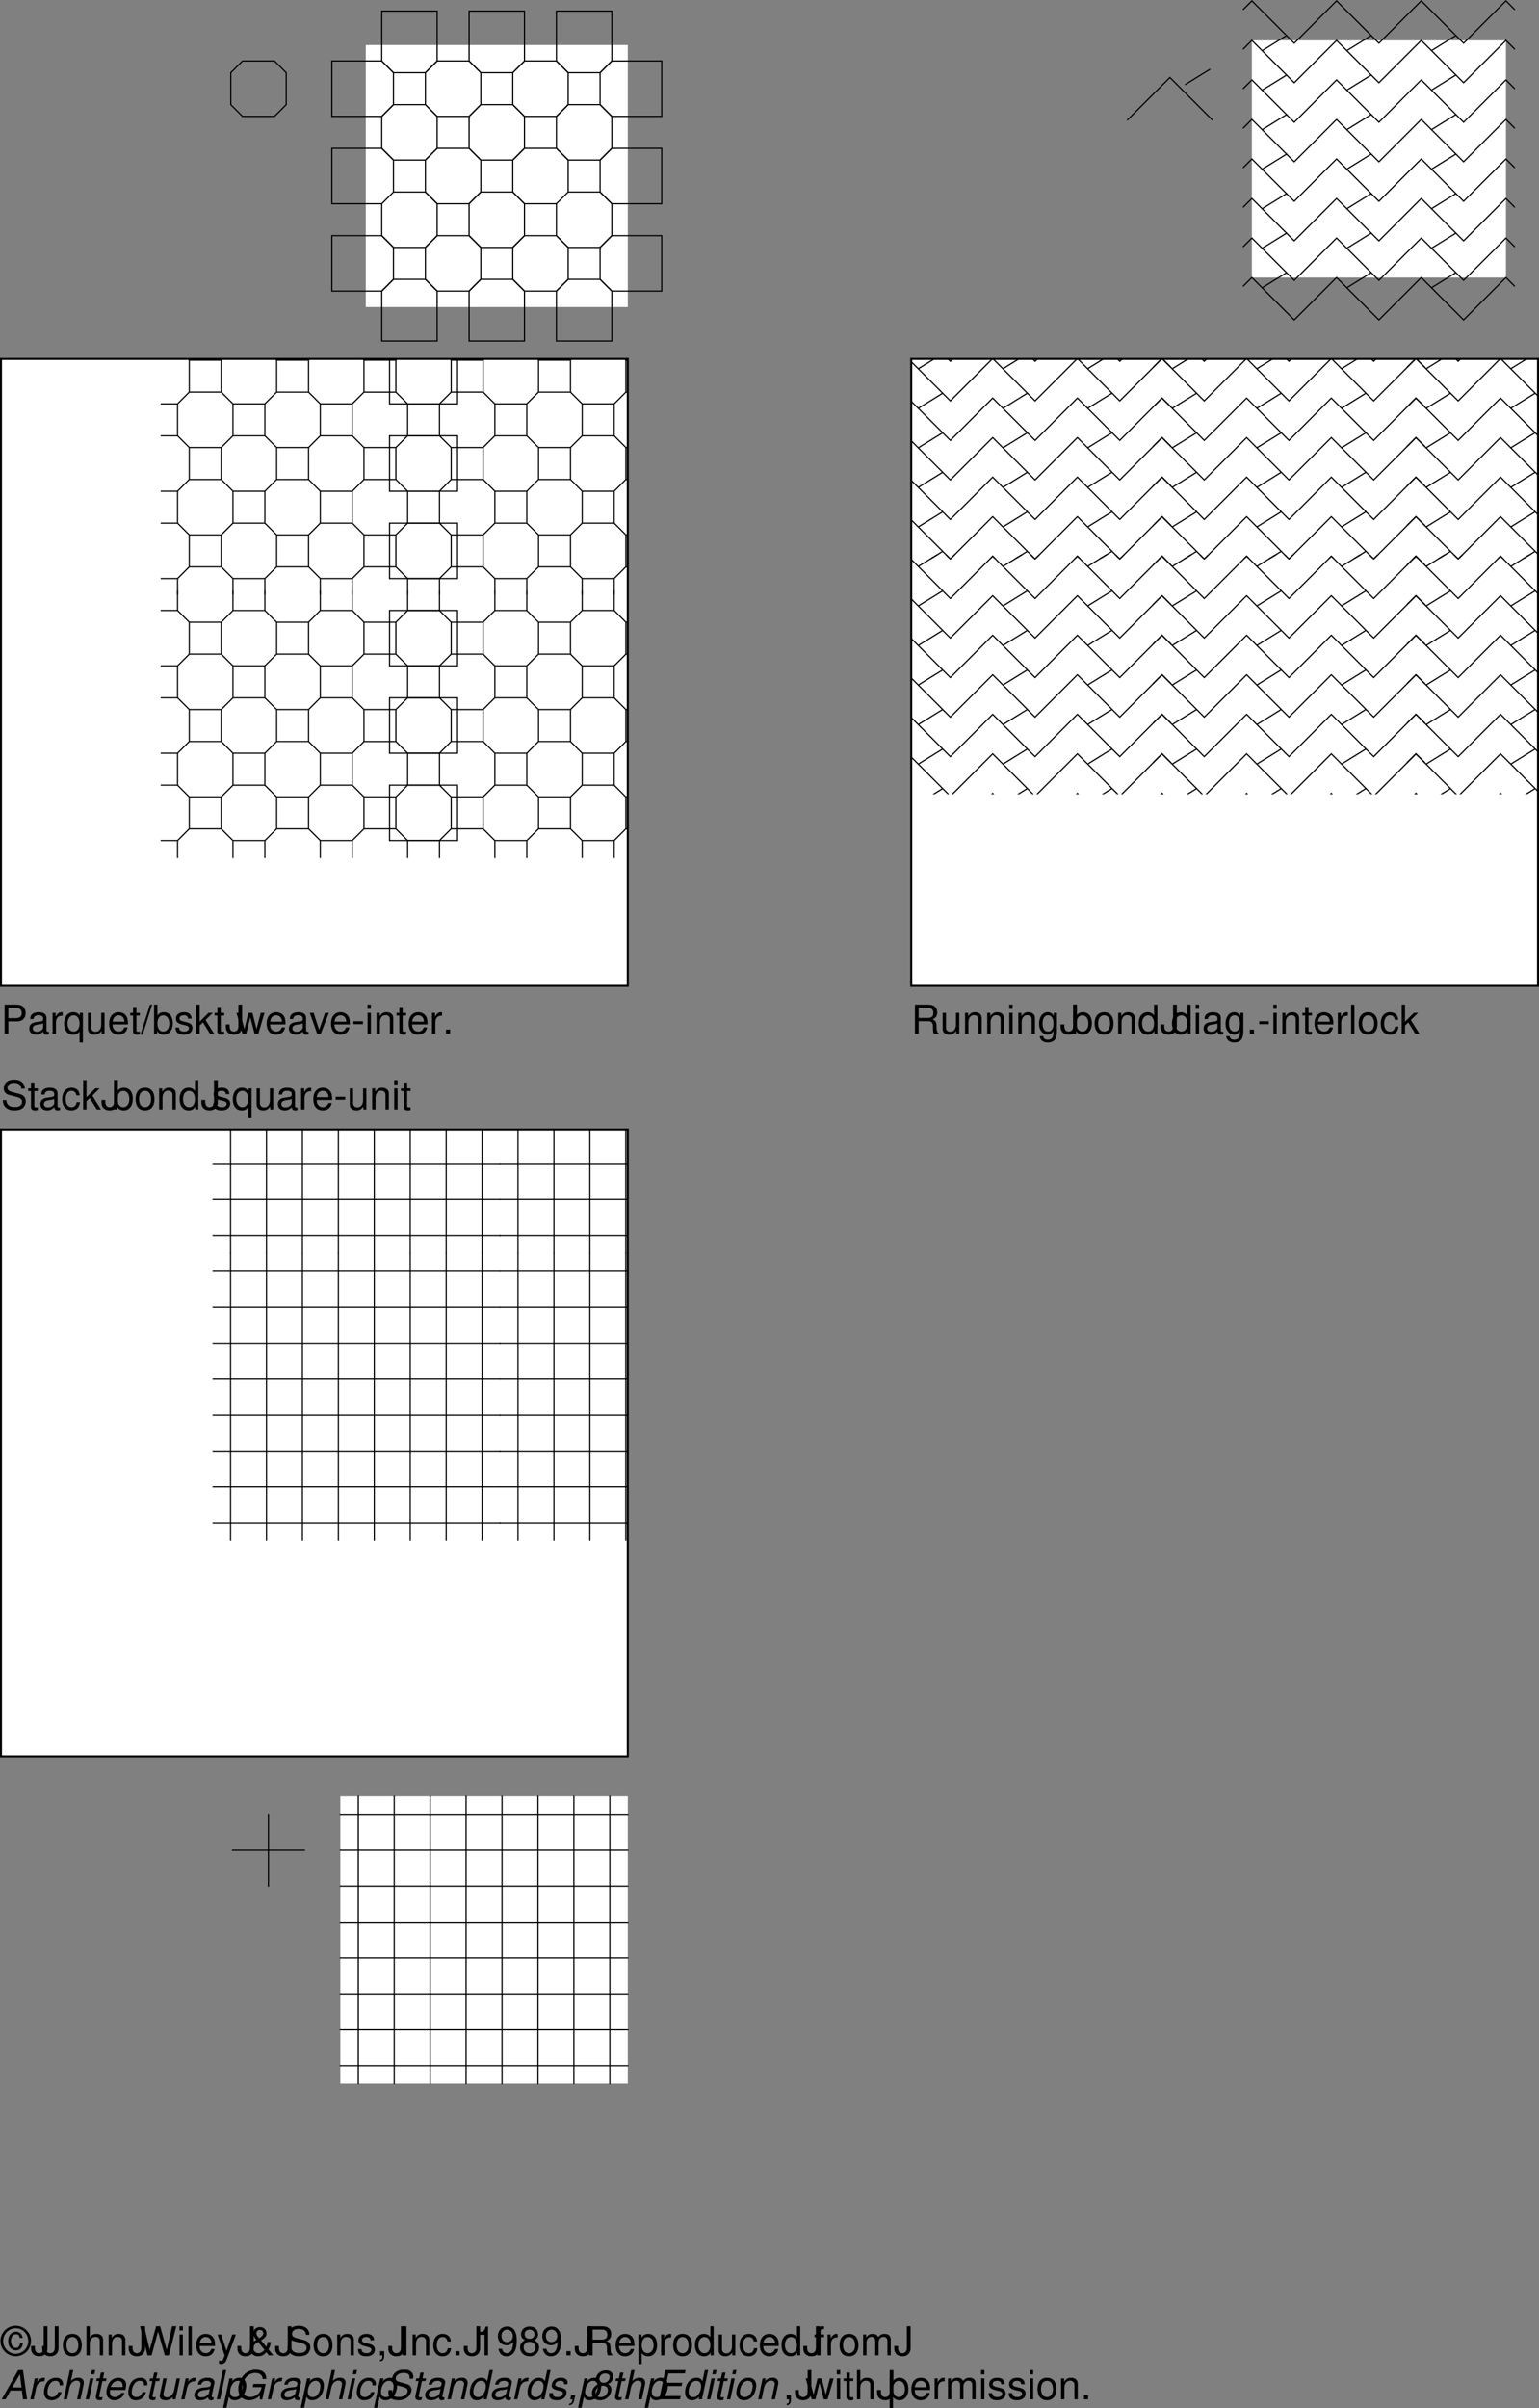 <svg xmlns="http://www.w3.org/2000/svg" xmlns:xlink="http://www.w3.org/1999/xlink" width="385.5" height="603.087"><rect width="100%" height="100%" fill="#808080" stroke="none"/><defs><path id="j" d="M5.438-4.375c-.235-1.063-.766-1.547-1.657-1.547-1.187 0-1.969.938-1.969 2.36 0 1.359.782 2.296 1.938 2.296.563 0 1.031-.218 1.36-.687.187-.281.296-.563.406-1.172h-.704c-.125.813-.5 1.25-1.062 1.25-.313 0-.688-.188-.89-.469-.235-.281-.36-.719-.36-1.234 0-1.047.484-1.719 1.25-1.719.531 0 .813.266.984.922zm-1.75-3.047A3.821 3.821 0 0 0-.126-3.594C-.125-1.516 1.594.22 3.641.22c2.171 0 3.875-1.688 3.875-3.828 0-2.094-1.72-3.813-3.829-3.813zm0 .625c1.734 0 3.14 1.422 3.14 3.188 0 1.796-1.39 3.203-3.172 3.203-1.703 0-3.11-1.453-3.11-3.188 0-1.781 1.407-3.203 3.141-3.203zm0 0"/><path id="k" d="M3.328-7.297v5.14c0 .579-.062.907-.234 1.157-.172.281-.516.453-.89.453-.688 0-1.079-.469-1.079-1.328v-.469H.172v.64C.172-.515.953.235 2.203.235c1.266 0 2.063-.796 2.063-2.046v-5.485zm0 0"/><path id="l" d="M2.719-5.39c-1.485 0-2.36 1.046-2.36 2.812C.36-.813 1.234.234 2.734.234c1.47 0 2.36-1.046 2.36-2.78 0-1.813-.86-2.845-2.375-2.845zm.015.765c.938 0 1.5.781 1.5 2.078 0 1.235-.578 2-1.5 2-.937 0-1.5-.765-1.5-2.031s.563-2.047 1.5-2.047zm0 0"/><path id="m" d="M.703-7.297V0h.828v-2.89c0-1.063.563-1.766 1.422-1.766.281 0 .531.078.735.218.25.188.343.438.343.813V0h.828v-3.953c0-.89-.625-1.438-1.656-1.438-.734 0-1.187.235-1.672.875v-2.78zm0 0"/><path id="n" d="M.703-5.234V0h.844v-2.89c0-1.063.547-1.766 1.406-1.766.672 0 1.094.39 1.094 1.031V0h.828v-3.953c0-.875-.656-1.438-1.672-1.438-.765 0-1.265.297-1.734 1.032v-.875zm0 0"/><path id="o" d="m7.438 0 1.859-7.297H8.25L6.906-1.375 5.25-7.297h-1L2.625-1.375l-1.36-5.922H.22L2.094 0h1.015l1.625-5.984L6.422 0Zm0 0"/><path id="p" d="M1.5-5.234H.672V0H1.5Zm0-2.063H.656v1.063H1.5Zm0 0"/><path id="q" d="M1.516-7.297H.687V0h.829zm0 0"/><path id="r" d="M5.125-2.344c0-.797-.063-1.281-.203-1.672-.344-.859-1.14-1.375-2.125-1.375-1.453 0-2.39 1.11-2.39 2.844 0 1.735.89 2.781 2.374 2.781 1.203 0 2.031-.687 2.235-1.828h-.829c-.234.688-.703 1.047-1.375 1.047-.53 0-.984-.234-1.265-.672-.203-.297-.266-.593-.281-1.125Zm-3.828-.672c.062-.968.656-1.609 1.5-1.609s1.437.672 1.437 1.61zm0 0"/><path id="s" d="M3.875-5.234 2.437-1.156 1.095-5.234h-.89L1.968.016l-.313.828c-.14.375-.328.515-.672.515-.14 0-.265-.015-.437-.062v.75c.156.094.328.14.547.14.281 0 .562-.093.781-.25.266-.203.422-.421.578-.843L4.78-5.234Zm0 0"/><path id="t" d="M4.938-3.344c0 .36-.125.844-.313 1.188L3.297-3.781c1.031-.594 1.375-1.016 1.375-1.735 0-.921-.688-1.578-1.625-1.578-.969 0-1.719.688-1.719 1.578 0 .47.188.829.813 1.625C.89-3.17.516-2.687.516-1.766c0 1.204.828 2 2.046 2 .5 0 .97-.125 1.329-.359.203-.14.375-.281.765-.656L5.281 0h1.094L5.156-1.516c.36-.562.578-1.218.578-1.828zm-2.094-.969c-.61-.703-.688-.859-.688-1.218 0-.516.328-.86.86-.86.5 0 .859.36.859.844 0 .453-.266.766-1.031 1.234zm1.344 2.938c-.563.594-1 .828-1.516.828-.719 0-1.313-.578-1.313-1.281 0-.563.313-.969 1.22-1.547zm0 0"/><path id="u" d="M5.953-5.156c0-.5-.016-.64-.187-.969-.391-.844-1.25-1.281-2.47-1.281-1.608 0-2.593.812-2.593 2.14 0 .891.469 1.454 1.422 1.704l1.813.468c.937.25 1.343.61 1.343 1.188 0 .39-.218.781-.515 1-.297.219-.75.312-1.344.312-.797 0-1.328-.187-1.688-.61a1.549 1.549 0 0 1-.375-1.109H.484c0 .657.141 1.11.422 1.5C1.406-.125 2.25.234 3.36.234c.875 0 1.579-.203 2.047-.562.5-.39.797-1.047.797-1.672 0-.906-.547-1.563-1.547-1.828l-1.828-.485c-.875-.25-1.203-.53-1.203-1.093 0-.735.656-1.219 1.64-1.219 1.157 0 1.797.516 1.813 1.469zm0 0"/><path id="v" d="M4.375-3.781c0-1.031-.688-1.61-1.89-1.61-1.22 0-2.016.625-2.016 1.594 0 .828.422 1.219 1.656 1.516l.781.187c.578.14.813.36.813.719 0 .5-.485.828-1.219.828-.453 0-.828-.125-1.047-.344-.125-.156-.187-.296-.234-.671H.344C.375-.345 1.063.234 2.438.234c1.312 0 2.156-.656 2.156-1.671 0-.766-.438-1.204-1.485-1.454l-.796-.187c-.688-.156-.97-.375-.97-.75 0-.485.423-.797 1.11-.797.672 0 1.031.297 1.047.844zm0 0"/><path id="w" d="M.875-1.047V0h.594v.188c0 .687-.125.875-.594.906v.375c.656.015 1.047-.453 1.047-1.313v-1.203zm0 0"/><path id="x" d="M1.938-7.297H1V0h.938zm0 0"/><path id="y" d="M4.703-3.484c-.031-.5-.14-.829-.344-1.125-.359-.485-.984-.782-1.718-.782C1.219-5.39.312-4.266.312-2.53c0 1.687.891 2.765 2.313 2.765 1.25 0 2.047-.75 2.14-2.03h-.827c-.141.843-.579 1.25-1.282 1.25-.922 0-1.469-.75-1.469-1.985 0-1.313.532-2.094 1.438-2.094.703 0 1.14.422 1.25 1.14zm0 0"/><path id="z" d="M1.906-1.047H.875V0h1.031zm0 0"/><path id="A" d="M2.594-5.156V0h.875v-7.234H2.89c-.313 1.109-.516 1.265-1.875 1.437v.64zm0 0"/><path id="B" d="M.531-1.656C.703-.47 1.453.234 2.547.234a2.27 2.27 0 0 0 1.906-1.03c.438-.72.64-1.595.64-2.907 0-1.219-.187-1.985-.609-2.625-.39-.594-1-.906-1.78-.906-1.36 0-2.329 1.015-2.329 2.421 0 1.329.906 2.266 2.188 2.266.671 0 1.171-.25 1.624-.797C4.173-1.547 3.61-.547 2.595-.547c-.61 0-1.047-.406-1.188-1.11zm2.156-4.797c.829 0 1.438.687 1.438 1.61 0 .89-.594 1.515-1.469 1.515-.844 0-1.375-.61-1.375-1.563 0-.906.594-1.562 1.407-1.562zm0 0"/><path id="C" d="M3.906-3.813c.75-.453.969-.812.969-1.484 0-1.14-.86-1.937-2.125-1.937-1.25 0-2.125.796-2.125 1.921 0 .688.219 1.047.953 1.5-.812.407-1.203 1-1.203 1.797 0 1.329.969 2.25 2.375 2.25 1.406 0 2.375-.921 2.375-2.25 0-.796-.39-1.39-1.219-1.796ZM2.75-6.453c.75 0 1.234.453 1.234 1.172 0 .687-.5 1.125-1.234 1.125-.75 0-1.234-.438-1.234-1.14C1.516-6 2-6.454 2.75-6.454Zm0 3.047c.875 0 1.484.578 1.484 1.422 0 .859-.593 1.437-1.5 1.437-.859 0-1.468-.594-1.468-1.437 0-.86.593-1.422 1.484-1.422zm0 0"/><path id="D" d="M1.86-3.14h2.406c.828 0 1.187.406 1.187 1.296v.657c0 .453.078.89.203 1.187h1.14v-.234c-.359-.235-.421-.5-.452-1.47 0-1.202-.188-1.562-.985-1.89.829-.422 1.157-.906 1.157-1.75 0-1.25-.782-1.953-2.22-1.953H.938V0h.922zm0-.813V-6.47h2.25c.515 0 .827.078 1.046.282.25.203.39.53.39.968 0 .875-.452 1.266-1.437 1.266zm0 0"/><path id="E" d="M.547 2.188h.828V-.547c.438.531.938.781 1.61.781 1.359 0 2.25-1.093 2.25-2.765 0-1.766-.86-2.86-2.25-2.86-.72 0-1.282.329-1.672.938v-.781H.546ZM2.844-4.61c.922 0 1.515.812 1.515 2.062 0 1.188-.609 2-1.515 2-.89 0-1.469-.797-1.469-2.031 0-1.235.578-2.031 1.469-2.031zm0 0"/><path id="F" d="M.688-5.234V0h.843v-2.719c.016-1.265.532-1.828 1.672-1.797v-.843c-.14-.016-.219-.032-.312-.032-.547 0-.954.329-1.438 1.094v-.937zm0 0"/><path id="G" d="M4.953-7.297h-.828v2.719c-.36-.531-.922-.813-1.61-.813-1.359 0-2.25 1.094-2.25 2.766 0 1.766.86 2.86 2.282 2.86.719 0 1.219-.282 1.656-.922V0h.75zM2.656-4.609c.89 0 1.469.796 1.469 2.046 0 1.22-.578 2.016-1.469 2.016-.922 0-1.531-.812-1.531-2.031s.61-2.031 1.531-2.031zm0 0"/><path id="H" d="M4.813 0v-5.234h-.829v2.968C3.984-1.203 3.438-.5 2.563-.5c-.657 0-1.079-.406-1.079-1.031v-3.703H.656v4.03c0 .876.64 1.438 1.656 1.438.782 0 1.266-.28 1.75-.968V0Zm0 0"/><path id="I" d="M2.578-5.234h-.875v-.829c0-.343.203-.53.594-.53.062 0 .094 0 .281.015v-.688c-.187-.046-.297-.046-.469-.046-.765 0-1.234.437-1.234 1.187v.89H.187v.673h.688V0h.828v-4.563h.875zm0 0"/><path id="J" d="M.703-5.234V0h.844v-3.297c0-.75.547-1.36 1.219-1.36.625 0 .968.376.968 1.048V0h.844v-3.297c0-.75.547-1.36 1.234-1.36.61 0 .97.391.97 1.048V0h.843v-3.938c0-.937-.547-1.453-1.531-1.453-.688 0-1.11.204-1.61.797-.296-.562-.718-.797-1.406-.797-.703 0-1.172.266-1.61.891v-.734zm0 0"/><path id="ae" d="m5.547 0 1.531-5.234h-.937L5.094-1.156 4.062-5.234H3.048l-1 4.078L.984-5.234H.063L1.577 0h.938L3.53-4.11 4.594 0Zm0 0"/><path id="af" d="M2.547-5.234h-.86v-1.454H.845v1.454H.14v.671h.703v3.97c0 .53.36.827 1.015.827.22 0 .407-.03.688-.078v-.703A1.528 1.528 0 0 1 2.14-.5c-.36 0-.454-.094-.454-.469v-3.594h.86zm0 0"/><path id="ag" d="M5.344-.484c-.078.015-.125.015-.172.015-.297 0-.453-.156-.453-.406v-3.078c0-.938-.672-1.438-1.969-1.438-.766 0-1.375.22-1.734.61-.25.265-.344.578-.36 1.093h.828c.079-.64.454-.937 1.235-.937.765 0 1.172.281 1.172.781v.219c-.016.36-.188.5-.875.578-1.172.156-1.36.203-1.672.328-.61.266-.922.719-.922 1.406 0 .938.656 1.547 1.719 1.547.656 0 1.187-.234 1.78-.78.063.546.313.78.86.78.172 0 .282-.03.563-.093zM3.89-1.656c0 .281-.079.453-.329.687-.343.313-.75.469-1.25.469-.64 0-1.015-.313-1.015-.844 0-.547.36-.828 1.25-.953s1.062-.156 1.344-.297zm0 0"/><path id="ah" d="M1.406-7.297H.578V0h.828v-2.047l.813-.797L3.984 0h1.032L2.875-3.438l1.828-1.796H3.625L1.406-3.016zm0 0"/><path id="ai" d="M.547-7.297V0h.75v-.672c.39.61.922.906 1.656.906 1.375 0 2.281-1.14 2.281-2.875 0-1.703-.859-2.75-2.25-2.75-.718 0-1.218.266-1.609.86v-2.766zm2.281 2.688c.938 0 1.531.812 1.531 2.062 0 1.188-.625 2-1.53 2-.892 0-1.454-.797-1.454-2.031 0-1.235.563-2.031 1.453-2.031zm0 0"/><path id="aj" d="M4.953 2.188v-7.422h-.75v.687a1.968 1.968 0 0 0-1.656-.844C1.157-5.39.266-4.266.266-2.516c0 1.704.843 2.75 2.234 2.75.734 0 1.234-.265 1.625-.828v2.781ZM2.656-4.61c.89 0 1.469.796 1.469 2.062 0 1.203-.578 2-1.469 2-.922 0-1.531-.812-1.531-2.031s.61-2.031 1.531-2.031zm0 0"/><path id="ak" d="M2.844-3.125H.454v.719h2.39Zm0 0"/><path id="al" d="M4.047-5.234v.75c-.422-.625-.89-.907-1.547-.907C1.234-5.39.344-4.203.344-2.53c0 .875.219 1.515.672 2.047.39.468.89.718 1.421.718.626 0 1.079-.28 1.516-.937v.265c0 1.391-.39 1.922-1.422 1.922-.719 0-1.078-.28-1.156-.89h-.86c.079.969.86 1.594 2 1.594.766 0 1.407-.25 1.75-.672.391-.5.548-1.141.548-2.375v-4.375zm-1.469.609c.875 0 1.375.75 1.375 2.078 0 1.266-.5 2-1.375 2-.86 0-1.36-.75-1.36-2.031 0-1.281.5-2.047 1.36-2.047zm0 0"/><path id="am" d="M1.844-3.094h2.281c.578 0 1.031-.172 1.422-.515.437-.407.625-.875.625-1.547 0-1.36-.813-2.14-2.25-2.14H.906V0h.938zm0-.812V-6.47H3.78c.89 0 1.422.485 1.422 1.282 0 .796-.531 1.28-1.422 1.28zm0 0"/><path id="an" d="M2.297-7.297-.078.203h.547l2.375-7.5zm0 0"/><path id="ao" d="m2.844 0 2.015-5.234h-.937L2.437-.984l-1.39-4.25H.094L1.937 0Zm0 0"/><path id="K" d="M5.234-2.188 5.516 0H6.53L5.516-7.297H4.312L.173 0h.984l1.235-2.188zm-.093-.78H2.828l1.906-3.329zm0 0"/><path id="L" d="M1.797-5.234.687 0h.844l.578-2.719c.25-1.187.922-1.797 1.97-1.797h.109l.171-.843-.062-.016c-.094 0-.172-.016-.25-.016-.594 0-1.031.266-1.656.97l.171-.813zm0 0"/><path id="M" d="M5.516-3.484v-.141c.015-.156.03-.266.03-.297 0-.562-.452-1.172-1-1.36a2.778 2.778 0 0 0-.734-.109c-.906 0-1.718.375-2.25 1.079-.468.609-.796 1.687-.796 2.609 0 .797.437 1.547 1.046 1.797.235.093.516.14.813.14.828 0 1.516-.296 1.969-.828.265-.312.422-.64.593-1.203h-.843c-.297.813-.86 1.25-1.578 1.25-.422 0-.782-.187-.954-.5a1.725 1.725 0 0 1-.171-.766c0-.64.203-1.39.546-1.921.376-.579.86-.891 1.47-.891.515 0 .859.219.968.61.031.109.063.202.063.312 0 .062 0 .14-.016.219zm0 0"/><path id="N" d="M2.25-7.297.703 0h.844l.61-2.89C2.39-3.985 3.093-4.673 4-4.673c.516 0 .844.344.844.86 0 .109 0 .109-.047.374L4.063 0h.843l.797-3.766c.031-.125.031-.25.031-.359 0-.61-.328-1.078-.843-1.203a1.756 1.756 0 0 0-.5-.063c-.75 0-1.235.204-1.875.797l.578-2.703Zm0 0"/><path id="O" d="M2.61-5.234h-.844L.656 0H1.5Zm.437-2.063h-.844l-.219 1.031h.844zm0 0"/><path id="P" d="M3.656-5.234h-.89l.312-1.454h-.844l-.296 1.454h-.72l-.14.671h.719L1-.874c-.016.11-.031.219-.031.313 0 .406.172.625.562.75.11.015.219.046.328.046.204 0 .5-.03.657-.078l.156-.719c-.328.079-.36.079-.485.079-.187 0-.312-.079-.343-.204-.016-.03-.016-.046-.016-.078 0-.03.016-.078.016-.14l.781-3.656h.89zm0 0"/><path id="Q" d="M5.625-2.344c.14-.781.172-1.015.172-1.344 0-.968-.828-1.703-1.906-1.703-.875 0-1.704.407-2.204 1.079-.484.625-.843 1.765-.843 2.578 0 .546.234 1.093.61 1.468.359.329.796.5 1.359.5 1.203 0 2.234-.75 2.546-1.828h-.843c-.36.688-.891 1.047-1.563 1.047-.781 0-1.234-.484-1.234-1.328 0-.219.015-.313.047-.469zm-3.672-.719c.25-.921 1-1.562 1.813-1.562.609 0 1 .328 1.125.938.015.093.03.203.03.296 0 .094-.015.172-.03.329zm0 0"/><path id="R" d="m4.828 0 1.11-5.234h-.844l-.625 2.968C4.234-1.187 3.547-.484 2.687-.484c-.484 0-.796-.22-.874-.579-.016-.062-.016-.14-.016-.203 0-.078 0-.171.016-.265l.796-3.703h-.843l-.86 4.03c-.015.11-.031.22-.031.345 0 .53.328.921.89 1.046.157.016.329.047.5.047.782 0 1.344-.25 1.922-.796L4.063 0Zm0 0"/><path id="S" d="M5.516-.516c-.079.032-.125.032-.172.032-.203 0-.328-.079-.36-.204C4.97-.703 4.97-.734 4.97-.78c0-.031 0-.063.015-.094l.641-3.016c.063-.265.063-.265.063-.375 0-.484-.422-.906-1.016-1.046a3.775 3.775 0 0 0-.734-.079c-1.391 0-2.235.594-2.422 1.704h.828c.094-.282.172-.422.312-.563.219-.234.64-.375 1.063-.375.453 0 .828.156.984.406.063.063.078.157.078.235 0 .046-.015.109-.015.187l-.032.188c-.078.39-.296.53-1.015.593-1 .079-1.438.157-1.797.297-.656.25-1.078.688-1.219 1.266-.031.14-.047.266-.047.406 0 .563.281 1 .766 1.172.203.063.422.11.656.11a3.65 3.65 0 0 0 1.14-.204c.313-.11.47-.218.876-.578v.11c0 .296.156.53.39.609.11.031.25.062.375.062s.157 0 .391-.062c.031-.016.078-.016.14-.031ZM4.312-1.64c-.125.625-1.015 1.157-1.89 1.157-.36 0-.61-.094-.75-.25a.625.625 0 0 1-.14-.422c0-.328.187-.657.484-.828.25-.157.53-.235 1.03-.313 1.017-.14 1.017-.14 1.47-.281Zm0 0"/><path id="T" d="M3.063-7.297h-.829L.688 0h.828zm0 0"/><path id="V" d="M7.938-3.844H4.89l-.188.813h2.234l-.062.265c-.156.657-.438 1.11-.953 1.532-.547.437-1.125.656-1.813.656-.734 0-1.375-.281-1.687-.735-.235-.359-.375-.89-.375-1.453 0-.89.36-1.921.89-2.609.61-.797 1.47-1.219 2.438-1.219.61 0 1.11.172 1.438.516.25.266.359.531.375 1h.906v-.172c0-1.328-.969-2.156-2.547-2.156-1.156 0-2.14.39-2.922 1.172-.953.968-1.531 2.328-1.531 3.625 0 1.265.531 2.218 1.5 2.609.36.156.765.234 1.187.234.656 0 1.344-.187 1.875-.5.25-.14.438-.28.813-.593l.047.906h.578Zm0 0"/><path id="U" d="M.063 2.125h.843l.61-2.813c.218.5.468.735.89.844.172.047.344.078.531.078A2.66 2.66 0 0 0 4.984-.75c.532-.672.875-1.703.875-2.688 0-1.203-.671-1.953-1.734-1.953-.781 0-1.578.438-1.86.985l.188-.828h-.812zm3.734-6.75c.484 0 .86.219 1.031.625.11.234.156.469.156.766 0 .437-.109.937-.296 1.39-.25.578-.594.969-1 1.157-.22.109-.422.14-.672.14-.735 0-1.188-.5-1.188-1.297 0-1.14.578-2.281 1.328-2.64.188-.094.39-.141.64-.141Zm0 0"/><path id="W" d="M7.063-5.156c.062-.282.078-.407.078-.547 0-.75-.563-1.422-1.344-1.61a4.285 4.285 0 0 0-.922-.093c-1.64 0-2.719.75-3.047 2.11a1.88 1.88 0 0 0-.047.374c0 .625.438 1.156 1.11 1.36l1.703.468c.812.235 1.14.516 1.14 1 0 .313-.187.688-.468.953-.422.375-1 .563-1.813.563-1 0-1.484-.297-1.61-1-.03-.11-.03-.219-.03-.328 0-.14 0-.219.03-.407H.985c-.078.25-.093.407-.093.626 0 .921.562 1.609 1.484 1.812.297.078.61.11.922.11 1.062 0 1.937-.297 2.515-.844.532-.47.875-1.188.875-1.766 0-.266-.078-.531-.234-.781-.219-.344-.516-.547-.984-.672l-1.72-.485c-.766-.234-1.016-.421-1.016-.875 0-.359.141-.656.454-.921.359-.329.843-.485 1.515-.485.563 0 .984.11 1.203.297.188.172.313.5.313.781 0 .094-.016.172-.032.36zm0 0"/><path id="X" d="M1.813-5.234.702 0h.844l.61-2.89c.234-1.094.937-1.782 1.827-1.782.5 0 .875.36.875.813 0 .062-.015.203-.062.375L4.063 0h.843l.797-3.766c.031-.125.031-.25.031-.375 0-.578-.343-1.046-.859-1.187a1.687 1.687 0 0 0-.5-.063c-.75 0-1.422.266-1.938.797l.126-.64zm0 0"/><path id="Y" d="M6.5-7.297h-.844l-.593 2.813c-.25-.5-.5-.72-.907-.829a1.511 1.511 0 0 0-.531-.078c-1.656 0-2.89 1.579-2.89 3.688 0 1.172.671 1.937 1.703 1.937.437 0 .89-.14 1.296-.39.297-.172.422-.328.563-.61L4.14 0h.812zM3.547-4.625c.469 0 .89.25 1.047.625.093.203.14.438.14.734 0 .594-.171 1.204-.468 1.72-.391.671-.875 1-1.485 1-.484 0-.86-.22-1.031-.61a1.888 1.888 0 0 1-.14-.75c0-1.094.562-2.219 1.28-2.578.204-.094.391-.141.657-.141Zm0 0"/><path id="Z" d="M5.14-3.781c.048-.203.063-.297.063-.422 0-.703-.656-1.188-1.64-1.188-.72 0-1.329.204-1.735.594-.375.36-.594.875-.594 1.344 0 .61.344.906 1.375 1.172l.735.187c.344.094.484.156.578.266.062.094.125.234.125.328a.983.983 0 0 1-.188.484c-.156.204-.453.36-.812.438-.14.031-.281.031-.422.031-.61 0-.953-.187-1.063-.547-.015-.078-.015-.14-.015-.218 0-.063 0-.141.016-.25H.671a2.386 2.386 0 0 0-.063.515c0 .594.407 1.031 1.11 1.203.234.047.484.078.75.078 1.484 0 2.469-.78 2.469-1.968 0-.61-.344-.922-1.22-1.141l-.765-.188c-.469-.124-.75-.28-.828-.484 0-.031-.016-.078-.016-.125 0-.203.125-.453.297-.625.25-.219.547-.328.985-.328.468 0 .765.14.875.406A.454.454 0 0 1 4.312-4c0 .063 0 .14-.015.219zm0 0"/><path id="aa" d="M1.094-1.031.875 0h.578c-.11.547-.14.672-.266.844-.14.187-.265.234-.562.25l-.078.375c.703 0 1.156-.438 1.328-1.313l.266-1.187zm0 0"/><path id="ab" d="M4.766-3.797c.312-.172.468-.281.671-.437.375-.36.625-.938.625-1.5 0-.61-.406-1.172-1-1.375a2.659 2.659 0 0 0-.796-.125c-1.454 0-2.563 1.015-2.563 2.359 0 .469.172.75.656 1.063C1.297-3.313.75-2.516.75-1.47.75-.437 1.547.234 2.813.234c.843 0 1.546-.328 2.124-.968.422-.5.672-1.125.672-1.704 0-.609-.296-1.078-.843-1.359zm-.657-2.656c.688 0 1.079.328 1.079.875a1.46 1.46 0 0 1-1 1.36 1.77 1.77 0 0 1-.532.062c-.594 0-1-.266-1.062-.672v-.156c0-.672.39-1.22.984-1.407a1.98 1.98 0 0 1 .531-.062zm-.656 3.047c.781 0 1.281.422 1.281 1.094 0 .75-.5 1.437-1.218 1.687a2.12 2.12 0 0 1-.641.078c-.64 0-1.125-.328-1.219-.86a.922.922 0 0 1-.031-.218c0-.766.484-1.422 1.219-1.688a2.16 2.16 0 0 1 .61-.093Zm0 0"/><path id="ac" d="M2.547-3.313H6.5l.188-.828h-3.97l.5-2.328h4.126l.172-.828H2.453L.906 0h5.219l.172-.813H2.016zm0 0"/><path id="ad" d="M3.844-5.39c-1.516 0-2.531.968-2.938 2.812-.062.328-.11.64-.11.937 0 1.11.766 1.875 1.891 1.875.97 0 1.72-.39 2.282-1.171.468-.625.797-1.72.797-2.579 0-.75-.391-1.421-1-1.687a2.16 2.16 0 0 0-.922-.188zm-.14.765c.515 0 .921.266 1.077.672.063.187.094.39.094.625 0 1.14-.531 2.234-1.281 2.61a1.55 1.55 0 0 1-.766.171c-.484 0-.875-.25-1.031-.656a1.783 1.783 0 0 1-.11-.64c0-.47.11-.97.297-1.454.22-.547.547-.906.985-1.14a1.51 1.51 0 0 1 .734-.188Zm0 0"/><path id="b" d="M-8.648-18.027h12.71l.297.297H-8.648Zm12.585.297h.422l2.727 2.726h-.422Zm2.727 2.726h.422v.125h-.297Zm.125.125h.297V-7h-.297ZM6.79-7h.297v.125h-.422Zm-.125.125h.422L4.359-4.148h-.421ZM-8.648-17.73h.296v13.582h-.296zm0 13.582H4.359l-.296.296H-8.649ZM6.875-7.086h8.129l.297.297H6.578Zm-.297.297H7L4.273-4.063h-.421Zm8.3 0h.423l2.726 2.726h-.422ZM3.853-4.063h.421l-.125.125h-.296Zm13.753 0h.422v.125h-.297zm.125.125h.297v12.29h-.297zm-13.878 0h.296v12.29h-.296Zm0 12.29h14.175v.296H3.852Zm-12.5-48.258h12.71l.297.297H-8.648Zm12.585.297h.422l2.727 2.726h-.422Zm2.727 2.726h.422v.125H6.79Zm.125.125h.297v7.88H6.79Zm0 7.88h.297v.124h-.422Zm-.125.124h.422L4.36-26.027h-.421ZM-8.648-39.609h.296v13.582h-.296zm0 13.582H4.359l-.296.297H-8.649Zm15.523-2.938h8.129l.297.297H6.578Zm-.297.297H7l-2.727 2.727h-.421Zm8.3 0h.423l2.726 2.727h-.422zM3.853-25.941h.421l-.125.125h-.296Zm13.753 0h.422v.125h-.297zm-13.753.125h.296v7.875h-.296Zm13.878 0h.297v7.875h-.297zM3.852-17.941h.296l.125.125h-.421Zm13.878 0h.297v.125h-.422zm-.125.125h.422l-2.726 2.726h-.422zm-13.753 0h.421L7-15.09h-.422Zm2.726 2.726h8.723l-.297.297H6.875ZM-8.648-61.78h12.71l.297.297H-8.648Zm12.585.297h.422l2.727 2.726h-.422Zm2.727 2.726h.422v.125h-.297Zm.125.125h.297v7.875h-.297Zm0 7.875h.297v.125h-.422Zm-.125.125h.422l-2.727 2.727h-.421ZM-8.648-61.484h.296v13.578h-.296zm0 13.578H4.359l-.296.297H-8.649Zm15.523-2.938h8.129l.297.297H6.578Zm-.297.297H7L4.273-47.82h-.421Zm8.3 0h.423l2.726 2.727h-.422zM3.853-47.82h.421l-.125.125h-.296Zm13.753 0h.422v.125h-.297zm-13.753.125h.296v7.875h-.296Zm13.878 0h.297v7.875h-.297zM3.852-39.82h.296l.125.125h-.421Zm13.878 0h.297v.125h-.422zm-.125.125h.422l-2.726 2.726h-.422zm-13.753 0h.421L7-36.97h-.422Zm2.726 2.726h8.723l-.297.297H6.875ZM3.852-74.285h14.175v.297H3.852Zm0 .297h.296v12.293h-.296Zm13.878 0h.297v12.293h-.297ZM3.852-61.695h.296l.125.125h-.421Zm13.878 0h.297v.125h-.422zm-.125.125h.422l-2.726 2.726h-.422zm-13.753 0h.421L7-58.844h-.422Zm2.726 2.726h8.723l-.297.297H6.875Zm11.238 40.817h8.125l.297.297h-8.722zm-.3.297h.422l-2.727 2.726h-.422zm8.3 0h.422l2.727 2.726h-.422zM14.79-15.004h.422l-.125.125h-.297zm13.754 0h.422v.125h-.297zm-13.754.125h.297V-7h-.297zm13.879 0h.297V-7h-.297ZM14.789-7h.3l.126.125h-.426zm13.879 0h.297v.125h-.422zm-.125.125h.422l-2.727 2.727h-.422zm-13.754 0h.426l2.726 2.727h-.421zm2.73 2.727h8.72l-.298.296h-8.125zm11.235-2.938h8.125l.3.297h-8.722zm-.297.297h.422l-2.727 2.726h-.422zm8.3 0h.423l2.726 2.726h-.422ZM25.73-4.063h.422l-.125.125h-.297zm13.754 0h.422v.125h-.297zm.125.125h.297v12.29h-.297zm-13.879 0h.297v12.29h-.297zm0 12.29h14.176v.296H25.73Zm-7.914-48.258h8.125l.297.297h-8.722zm-.3.297h.422l-2.727 2.726h-.422zm8.3 0h.422l2.727 2.726h-.422zM14.79-36.883h.422l-.125.125h-.297zm13.754 0h.422v.125h-.297zm-13.754.125h.297v7.88h-.297zm13.879 0h.297v7.88h-.297zm-13.879 7.88h.3l.126.124h-.426zm13.879 0h.297v.124h-.422zm-.125.124h.422l-2.727 2.727h-.422zm-13.754 0h.426l2.726 2.727h-.421zm2.73 2.727h8.72l-.298.297h-8.125zm11.235-2.938h8.125l.3.297h-8.722zm-.297.297h.422l-2.727 2.727h-.422zm8.3 0h.423l2.726 2.727h-.422zM25.73-25.941h.422l-.125.125h-.297zm13.754 0h.422v.125h-.297zm-13.754.125h.297v7.875h-.297zm13.88 0h.296v7.875h-.297zm-13.88 7.875h.297l.125.125h-.422zm13.875 0h.301v.125h-.426zm-.125.125h.426l-2.73 2.726h-.422zm-13.75 0h.422l2.727 2.726h-.422zm2.727 2.726h8.719l-.297.297h-8.125zm-10.64-46.69h8.124l.297.297h-8.722zm-.301.297h.422l-2.727 2.726h-.422zm8.3 0h.422l2.727 2.726h-.422zM14.79-58.758h.422l-.125.125h-.297zm13.754 0h.422v.125h-.297zm-13.754.125h.297v7.875h-.297zm13.879 0h.297v7.875h-.297zM14.79-50.758h.3l.126.125h-.426zm13.879 0h.297v.125h-.422zm-.125.125h.422l-2.727 2.727h-.422zm-13.754 0h.426l2.726 2.727h-.421zm2.73 2.727h8.72l-.298.297h-8.125zm11.235-2.938h8.125l.3.297h-8.722zm-.297.297h.422l-2.727 2.727h-.422zm8.3 0h.423l2.726 2.727h-.422zM25.73-47.82h.422l-.125.125h-.297zm13.754 0h.422v.125h-.297zm-13.754.125h.297v7.875h-.297zm13.88 0h.296v7.875h-.297zM25.73-39.82h.297l.125.125h-.422zm13.875 0h.301v.125h-.426zm-.125.125h.426l-2.73 2.726h-.422zm-13.75 0h.422l2.727 2.726h-.422zm2.727 2.726h8.719l-.297.297h-8.125zM25.73-74.285h14.176v.297H25.73Zm0 .297h.297v12.293h-.297zm13.88 0h.296v12.293h-.297zM25.73-61.695h.297l.125.125h-.422zm13.875 0h.301v.125h-.426zm-.125.125h.426l-2.73 2.726h-.422zm-13.75 0h.422l2.727 2.726h-.422zm2.727 2.726h8.719l-.297.297h-8.125zm11.234 40.817h8.13l.296.297h-8.722zm-.296.297h.421l-2.726 2.726h-.422zm8.3 0h.422l2.727 2.726h-.422zm-11.027 2.726h.422l-.125.125h-.297zm13.754 0h.422v.125h-.297zm-13.754.125h.297V-7h-.297zm13.879 0h.297V-7h-.297ZM36.668-7h.297l.125.125h-.422zm13.879 0h.297v.125h-.422zm-.125.125h.422l-2.727 2.727h-.422zm-13.754 0h.422l2.726 2.727h-.421zm2.727 2.727h8.722l-.297.296h-8.129zm11.238-2.938h8.125l.297.297h-8.72zm-.297.297h.422L48.03-4.063h-.422zm8.297 0h.422l2.726 2.726h-.422ZM47.609-4.063h.422l-.125.125h-.297zm13.75 0h.422v.125h-.297zm.125.125h.297v12.29h-.297zm-13.875 0h.297v12.29h-.297zm0 12.29h14.172v.296H47.61Zm-7.918-48.258h8.13l.296.297h-8.722zm-.296.297h.421l-2.726 2.726h-.422zm8.3 0h.422l2.727 2.726h-.422zm-11.027 2.726h.422l-.125.125h-.297zm13.754 0h.422v.125h-.297zm-13.754.125h.297v7.88h-.297zm13.879 0h.297v7.88h-.297zm-13.879 7.88h.297l.125.124h-.422zm13.879 0h.297v.124h-.422zm-.125.124h.422l-2.727 2.727h-.422zm-13.754 0h.422l2.726 2.727h-.421zm2.727 2.727h8.722l-.297.297h-8.129zm11.238-2.938h8.125l.297.297h-8.72zm-.297.297h.422l-2.727 2.727h-.422zm8.297 0h.422l2.726 2.727h-.422zm-11.024 2.727h.422l-.125.125h-.297zm13.75 0h.422v.125h-.297zm-13.75.125h.297v7.875h-.297zm13.875 0h.297v7.875h-.297zM47.61-17.941h.297l.125.125h-.422zm13.875 0h.297v.125h-.422zm-.125.125h.422l-2.726 2.726h-.422zm-13.75 0h.422l2.727 2.726h-.422zm2.727 2.726h8.719l-.297.297h-8.125zM39.69-61.78h8.13l.296.297h-8.722zm-.296.297h.421l-2.726 2.726h-.422zm8.3 0h.422l2.727 2.726h-.422zm-11.027 2.726h.422l-.125.125h-.297zm13.754 0h.422v.125h-.297zm-13.754.125h.297v7.875h-.297zm13.879 0h.297v7.875h-.297zm-13.879 7.875h.297l.125.125h-.422zm13.879 0h.297v.125h-.422zm-.125.125h.422l-2.727 2.727h-.422zm-13.754 0h.422l2.726 2.727h-.421zm2.727 2.727h8.722l-.297.297H39.69zm11.238-2.938h8.125l.297.297h-8.72zm-.297.297h.422L48.03-47.82h-.422zm8.297 0h.422l2.726 2.727h-.422zM47.609-47.82h.422l-.125.125h-.297zm13.75 0h.422v.125h-.297zm-13.75.125h.297v7.875h-.297zm13.875 0h.297v7.875h-.297zM47.61-39.82h.297l.125.125h-.422zm13.875 0h.297v.125h-.422zm-.125.125h.422l-2.726 2.726h-.422zm-13.75 0h.422l2.727 2.726h-.422zm2.727 2.726h8.719l-.297.297h-8.125zM47.61-74.285h14.172v.297H47.61Zm0 .297h.297v12.293h-.297zm13.875 0h.297v12.293h-.297zM47.61-61.695h.297l.125.125h-.422zm13.875 0h.297v.125h-.422zm-.125.125h.422l-2.726 2.726h-.422zm-13.75 0h.422l2.727 2.726h-.422zm2.727 2.726h8.719l-.297.297h-8.125zM61.57-18.027h12.711v.297H61.273Zm-.297.297h.422l-2.726 2.726h-.422zm-2.726 2.726h.422l-.125.125h-.297zm0 .125h.297V-7h-.297zm0 7.879h.297l.125.125h-.422zm15.437-10.73h.297v13.582h-.297ZM58.547-6.875h.422l2.726 2.727h-.422zm2.726 2.727h13.008v.296h-12.71Zm.297-35.758h12.711v.297H61.273Zm-.297.297h.422l-2.726 2.726h-.422zm-2.726 2.726h.422l-.125.125h-.297zm0 .125h.297v7.88h-.297zm0 7.88h.297l.125.124h-.422zM73.984-39.61h.297v13.582h-.297zM58.547-28.754h.422l2.726 2.727h-.422zm2.726 2.727h13.008v.297h-12.71Zm.297-35.754h12.711v.297H61.273Zm-.297.297h.422l-2.726 2.726h-.422zm-2.726 2.726h.422l-.125.125h-.297zm0 .125h.297v7.875h-.297zm0 7.875h.297l.125.125h-.422zm15.437-10.726h.297v13.578h-.297zM58.547-50.633h.422l2.726 2.727h-.422zm2.726 2.727h13.008v.297h-12.71Zm0 0"/><path id="e" d="m29.93-11.313.05.079h-.18zm-.13.079h.18l.106.18h-.578zm-.292.18h.578l-.129.077h-.574zm-.125.077h.574l-5.648 3.493h-.57zm-5.645 3.493h.57l-.124.078h-.575zm-.129.078h.575l-.29.18h-.175Zm.11.18h.176l-.13.078zM8.73-11.314l.051.079h-.18Zm-.128.079h.18l.105.18h-.578Zm-.293.18h.578l-.13.077h-.573Zm-.125.077h.574L3.109-7.484h-.57ZM2.539-7.484h.57l-.125.078H2.41Zm-.129.078h.574l-.289.18H2.52Zm.11.18h.175l-.129.078zm48.609-4.087.05.079H51Zm-.129.079h.18l.105.18h-.578zm-.293.18h.578l-.129.077h-.574zm-.125.077h.574l-5.648 3.493h-.57Zm-5.645 3.493h.57l-.124.078h-.574zm-.128.078h.574l-.29.18h-.175zm.109.18h.176l-.13.078zM29.93-1.415l.05.078h-.18zm-.13.078h.18l.106.18h-.578zm-.292.18h.578l-.129.078h-.574zm-.125.078h.574l-5.648 3.492h-.57zm-5.645 3.492h.57l-.124.078h-.575zm-.129.078h.575l-.29.18h-.175Zm.11.18h.176l-.13.078ZM8.73-1.414l.051.078h-.18Zm-.128.078h.18l.105.18h-.578Zm-.293.18h.578l-.13.078h-.573Zm-.125.078h.574L3.109 2.414h-.57ZM2.539 2.414h.57l-.125.078H2.41Zm-.129.078h.574l-.289.18H2.52Zm.11.18h.175l-.129.078Zm48.609-4.086.05.078H51ZM51-1.336h.18l.105.18h-.578zm-.293.18h.578l-.129.078h-.574zm-.125.078h.574l-5.648 3.492h-.57Zm-5.645 3.492h.57l-.124.078h-.574zm-.128.078h.574l-.29.18h-.175zm.109.18h.176l-.13.078ZM29.93-21.215l.05.078h-.18zm-.13.078h.18l.106.18h-.578zm-.292.18h.578l-.129.078h-.574zm-.125.078h.574l-5.648 3.492h-.57zm-5.645 3.492h.57l-.124.078h-.575zm-.129.078h.575l-.29.18h-.175Zm.11.18h.176l-.13.078zM8.73-21.215l.051.078h-.18Zm-.128.078h.18l.105.18h-.578Zm-.293.18h.578l-.13.078h-.573Zm-.125.078h.574l-5.649 3.492h-.57Zm-5.645 3.492h.57l-.125.078H2.41Zm-.129.078h.574l-.289.18H2.52Zm.11.18h.175l-.129.078zm48.609-4.086.05.078H51Zm-.129.078h.18l.105.18h-.578zm-.293.18h.578l-.129.078h-.574zm-.125.078h.574l-5.648 3.492h-.57Zm-5.644 3.492h.57l-.125.078h-.574zm-.13.078h.575l-.29.18h-.175zm.11.18h.176l-.13.078zM29.93-31.117l.05.078h-.18zm-.13.078h.18l.106.18h-.578zm-.292.18h.578l-.129.078h-.574zm-.125.078h.574l-5.648 3.492h-.57zm-5.645 3.492h.57l-.124.078h-.575zm-.129.078h.575l-.29.18h-.175Zm.11.18h.176l-.13.078zM8.73-31.117l.051.078h-.18Zm-.128.078h.18l.105.18h-.578Zm-.293.18h.578l-.13.078h-.573Zm-.125.078h.574L3.109-27.29h-.57ZM2.539-27.29h.57l-.125.078H2.41Zm-.129.078h.574l-.289.18H2.52Zm.11.18h.175l-.129.078zm48.609-4.086.05.078H51ZM51-31.04h.18l.105.18h-.578zm-.293.18h.578l-.129.078h-.574zm-.125.078h.574l-5.648 3.492h-.57Zm-5.644 3.492h.57l-.125.078h-.574zm-.13.078h.575l-.29.18h-.175zm.11.18h.176l-.13.078zM29.93-41.02l.05.079h-.18zm-.13.079h.18l.106.18h-.578zm-.292.18h.578l-.129.077h-.574zm-.125.077h.574l-5.648 3.493h-.57zm-5.645 3.493h.57l-.124.078h-.575zm-.129.078h.575l-.29.18h-.175Zm.11.18h.176l-.13.078zM8.73-41.02l.051.079h-.18Zm-.128.079h.18l.105.18h-.578Zm-.293.18h.578l-.13.077h-.573Zm-.125.077h.574L3.109-37.19h-.57ZM2.539-37.19h.57l-.125.078H2.41Zm-.129.078h.574l-.289.18H2.52Zm.11.18h.175l-.129.078zm48.609-4.086.05.078H51ZM51-40.94h.18l.105.18h-.578zm-.293.18h.578l-.129.077h-.574zm-.125.077h.574l-5.648 3.493h-.57Zm-5.644 3.493h.57l-.125.078h-.574zm-.13.078h.575l-.29.18h-.175zm.11.18h.176l-.13.078zM29.93-50.923l.05.078h-.18zm-.13.078h.18l.106.18h-.578zm-.292.18h.578l-.129.078h-.574zm-.125.078h.574l-5.648 3.492h-.57zm-5.645 3.492h.57l-.124.078h-.575zm-.129.078h.575l-.29.18h-.175Zm.11.18h.176l-.13.078zM8.73-50.922l.051.078h-.18Zm-.128.078h.18l.105.18h-.578Zm-.293.18h.578l-.13.078h-.573Zm-.125.078h.574l-5.649 3.492h-.57Zm-5.645 3.492h.57l-.125.078H2.41Zm-.129.078h.574l-.289.18H2.52Zm.11.18h.175l-.129.078zm48.609-4.086.05.078H51Zm-.129.078h.18l.105.18h-.578zm-.293.18h.578l-.129.078h-.574zm-.125.078h.574l-5.648 3.492h-.57Zm-5.645 3.492h.57l-.124.078h-.574zm-.128.078h.574l-.29.18h-.175zm.109.18h.176l-.13.078zM29.93-60.824l.05.078h-.18zm-.13.078h.18l.106.18h-.578zm-.292.18h.578l-.129.078h-.574zm-.125.078h.574l-5.648 3.496h-.57zm-5.645 3.496h.57l-.124.078h-.575zm-.129.078h.575l-.29.18h-.175Zm.11.18h.176l-.13.078zM8.73-60.824l.051.078h-.18Zm-.128.078h.18l.105.18h-.578Zm-.293.18h.578l-.13.078h-.573Zm-.125.078h.574l-5.649 3.496h-.57Zm-5.645 3.496h.57l-.125.078H2.41Zm-.129.078h.574l-.289.18H2.52Zm.11.18h.175l-.129.078zm48.609-4.09.05.078H51Zm-.129.078h.18l.105.18h-.578zm-.293.18h.578l-.129.078h-.574zm-.125.078h.574l-5.648 3.496h-.57Zm-5.644 3.496h.57l-.125.078h-.574zm-.13.078h.575l-.29.18h-.175zm.11.18h.176l-.13.078zM0-10.114l.422.423h-.844zm21.215 0 .422.423h-.844zm21.219 0 .421.423h-.843zm21.214 0 .422.423h-.843zm-64.07.423H0l-1.805 1.804h-.422zm64.07 0h.422l1.805 1.804h-.422zM-2.227-7.887h.422l-.105.106h-.422zm67.68 0h.422l.105.106h-.421zm.106.106h.421l-.105.105h-.21zm-67.891 0h.422l-.106.105h-.21zm67.996.105h.211l-.105.106zm-67.89 0h.21l-.105.106zM20.792-9.69h.422L11.027.496h-.422ZM0-9.691h.422L10.609.496h-.421Zm42.012 0h.422L32.246.496h-.422zm-20.797 0h.422L31.824.496h-.422zm42.012 0h.421L53.461.496h-.422zm-20.793 0h.421L53.043.496h-.422zM52.62.496h.84l-.418.422zm-21.219 0h.844l-.422.422zm-21.215 0h.84l-.418.422ZM0-20.016l.422.422h-.844zm63.648 0 .422.422h-.843zm-42.433.004.426.422h-.848zm21.219 0 .425.422h-.851Zm-42.856.418H0l-1.809 1.809h-.418zm64.07 0h.422l1.805 1.809h-.418zm-65.875 1.809h.418l-.105.105h-.418zm67.684 0h.418l.105.105h-.418Zm.106.105h.417l-.105.106h-.21zm-67.895 0h.418l-.102.106h-.21zm67.996.106h.211l-.105.105zm-67.89 0h.21l-.105.105zm23.019-2.016h.422L11.03-9.406h-.422ZM0-19.594h.422L10.609-9.406h-.421Zm42.008.004h.422L32.246-9.406h-.422zm-20.79 0h.423L31.824-9.406h-.422zm42.009-.004h.421L53.461-9.406h-.422zm-20.79.004h.422L53.043-9.406h-.422ZM52.621-9.406h.84l-.418.422zm-21.219 0h.844l-.422.422zm-21.215 0h.844l-.422.422zM0-.211l.422.422h-.844zm21.215 0 .422.422h-.844zm21.219 0 .421.422h-.843zm21.214 0 .422.422h-.843zM-.422.211H0l-1.805 1.805h-.422zm64.07 0h.422l1.805 1.805h-.422zM-2.227 2.016h.422l-.105.105h-.422zm67.68 0h.422l.105.105h-.421zm.106.105h.421l-.105.106h-.21zm-67.891 0h.422l-.106.106h-.21Zm67.996.106h.211l-.105.105zm-67.89 0h.21l-.105.105ZM20.792.21h.422L11.027 10.398h-.422ZM0 .21h.422l10.187 10.187h-.421Zm42.012 0h.422L32.246 10.398h-.422zm-20.797 0h.422l10.187 10.187h-.422zm42.012 0h.421L53.461 10.398h-.422zm-20.793 0h.421l10.188 10.187h-.422zM52.62 10.398h.84l-.418.422zm-21.219 0h.844l-.422.422zm-21.215 0h.84l-.418.422zM0-29.918l.422.422h-.844zm63.648 0 .422.422h-.843zm-42.433.004.426.422h-.848zm21.219 0 .425.422h-.851zm-42.856.418H0l-1.809 1.808h-.418zm64.07 0h.422l1.805 1.808h-.418zm-65.875 1.808h.418l-.105.106h-.418zm67.684 0h.418l.105.106h-.418Zm.106.106h.417l-.105.105h-.21zm-67.895 0h.418l-.102.105h-.21zm67.996.105h.211l-.105.106zm-67.89 0h.21l-.105.106zm23.019-2.015h.422L11.03-19.31h-.422ZM0-29.496h.422L10.609-19.31h-.421Zm42.008.004h.422L32.246-19.31h-.422zm-20.79 0h.423L31.824-19.31h-.422zm42.009-.004h.421L53.461-19.31h-.422zm-20.79.004h.422L53.043-19.31h-.422zM52.621-19.31h.84l-.418.422zm-21.219 0h.844l-.422.422zm-21.215 0h.844l-.422.422zM0-39.816l.422.421h-.844zm21.215 0 .422.421h-.844zm21.219 0 .421.421h-.843zm21.214 0 .422.421h-.843zm-64.07.421H0l-1.805 1.805h-.422zm64.07 0h.422l1.805 1.805h-.422zM-2.227-37.59h.422l-.105.106h-.422zm67.68 0h.422l.105.106h-.421zm.106.106h.421l-.105.105h-.21zm-67.891 0h.422l-.106.105h-.21zm67.996.105h.211l-.105.106zm-67.89 0h.21l-.105.106zm23.019-2.016h.422L11.027-29.207h-.422zM0-39.395h.422l10.187 10.188h-.421Zm42.012 0h.422L32.246-29.207h-.422zm-20.797 0h.422l10.187 10.188h-.422zm42.012 0h.421L53.461-29.207h-.422zm-20.793 0h.421l10.188 10.188h-.422zM52.62-29.207h.84l-.418.422zm-21.219 0h.844l-.422.422zm-21.215 0h.84l-.418.422zM0-49.719l.422.422h-.844zm21.215 0 .422.422h-.844zm21.219 0 .421.422h-.843zm21.214 0 .422.422h-.843zm-64.07.422H0l-1.805 1.805h-.422zm64.07 0h.422l1.805 1.805h-.422zm-65.875 1.805h.422l-.105.105h-.422zm67.68 0h.422l.105.105h-.421zm.106.105h.421l-.105.106h-.21zm-67.891 0h.422l-.106.106h-.21zm67.996.106h.211l-.105.105zm-67.89 0h.21l-.105.105zm23.019-2.016h.422L11.027-39.109h-.422zM0-49.297h.422l10.187 10.188h-.421Zm42.012 0h.422L32.246-39.109h-.422zm-20.797 0h.422l10.187 10.188h-.422zm42.012 0h.421L53.461-39.109h-.422zm-20.793 0h.421l10.188 10.188h-.422zM52.62-39.109h.84l-.418.422zm-21.219 0h.844l-.422.422zm-21.215 0h.84l-.418.422ZM0-59.621l.422.422h-.844zm21.215 0 .422.422h-.844zm21.219 0 .421.422h-.843zm21.214 0 .422.422h-.843zm-64.07.422H0l-1.805 1.804h-.422zm64.07 0h.422l1.805 1.804h-.422zm-65.875 1.804h.422l-.105.106h-.422zm67.68 0h.422l.105.106h-.421zm.106.106h.421l-.105.105h-.21zm-67.891 0h.422l-.106.105h-.21zm67.996.105h.211l-.105.106zm-67.89 0h.21l-.105.106zm23.019-2.015h.422L11.027-49.012h-.422zM0-59.2h.422l10.187 10.187h-.421Zm42.012 0h.422L32.246-49.012h-.422zm-20.797 0h.422l10.187 10.187h-.422zm42.012 0h.421L53.461-49.012h-.422zm-20.793 0h.421l10.188 10.187h-.422zM52.62-49.012h.84l-.418.422zm-21.219 0h.844l-.422.422zm-21.215 0h.84l-.418.422zM0-69.523l.422.421h-.844zm21.215 0 .422.421h-.844zm21.219 0 .421.421h-.843zm21.214 0 .422.421h-.843zm-64.07.421H0l-1.805 1.805h-.422zm64.07 0h.422l1.805 1.805h-.422zm-65.875 1.805h.422l-.105.106h-.422zm67.68 0h.422l.105.106h-.421zm.106.106h.421l-.105.105h-.21zm-67.891 0h.422l-.106.105h-.21zm67.996.105h.211l-.105.106zm-67.89 0h.21l-.105.106zm23.019-2.016h.422L11.027-58.914h-.422zM0-69.102h.422l10.187 10.188h-.421Zm42.012 0h.422L32.246-58.914h-.422zm-20.797 0h.422l10.187 10.188h-.422zm42.012 0h.421L53.461-58.914h-.422zm-20.793 0h.421l10.188 10.188h-.422zM52.62-58.914h.84l-.418.422zm-21.219 0h.844l-.422.422zm-21.215 0h.84l-.418.422zm0 0"/><path id="h" d="M4.352-72.16h.296v.148h-.296Zm0 .148h.296V0h-.296ZM4.352 0h.296v.148h-.296Zm9-72.16h.296v.148h-.296zm0 .148h.296V0h-.296zm0 72.012h.296v.148h-.296zm9.003-72.16h.297v.148h-.297zm0 .148h.297V0h-.297zm0 72.012h.297v.148h-.297zm9-72.16h.297v.148h-.297zm0 .148h.297V0h-.297zm0 72.012h.297v.148h-.297zm9-72.16h.297v.148h-.297zm0 .148h.297V0h-.297zm0 72.012h.297v.148h-.297zm9.004-72.16h.297v.148h-.297zm0 .148h.297V0h-.297zM49.36 0h.297v.148h-.297zm9-72.16h.297v.148h-.297zm0 .148h.297V0h-.297zM58.36 0h.297v.148h-.297zm9-72.16h.297v.148h-.297zm0 .148h.297V0h-.297ZM67.36 0h.297v.148h-.297ZM-.148-4.648H72.16v.296H-.148Zm0-9H72.16v.296H-.148Zm0-9.004H72.16v.297H-.148Zm0-9H72.16v.297H-.148Zm0-9H72.16v.297H-.148Zm0-9.004H72.16v.297H-.148Zm0-9H72.16v.297H-.148Zm0-9H72.16v.297H-.148Zm0 0"/><clipPath id="a"><path d="M46 150h117v67H46Zm0 0"/></clipPath><clipPath id="c"><path d="M46 92h117v59H46Zm0 0"/></clipPath><clipPath id="d"><path d="M234 141h157v60H234Zm0 0"/></clipPath><clipPath id="f"><path d="M234 92h157v50H234Zm0 0"/></clipPath><clipPath id="g"><path d="M59 315h104v73H59Zm0 0"/></clipPath><clipPath id="i"><path d="M59 285h104v31H59Zm0 0"/></clipPath></defs><path fill="#fff" d="M157.25 246.9v-157H.25v157h157"/><g clip-path="url(#a)" transform="translate(-5.75 -2.1)"><use xlink:href="#b" width="100%" height="100%" x="46.224" y="216.625"/><use xlink:href="#b" width="100%" height="100%" x="111.824" y="216.625"/></g><g clip-path="url(#c)" transform="translate(-5.75 -2.1)"><use xlink:href="#b" width="100%" height="100%" x="46.224" y="151"/><use xlink:href="#b" width="100%" height="100%" x="111.824" y="151"/></g><path fill="none" stroke="#000" stroke-width=".5" d="M157.25 246.9v-157H.25v157Zm0 0"/><path fill="#fff" d="M385.25 246.9v-157h-157v157h157"/><g clip-path="url(#d)" transform="translate(-5.75 -2.1)"><use xlink:href="#e" width="100%" height="100%" x="233.195" y="200.8"/><use xlink:href="#e" width="100%" height="100%" x="296.795" y="200.8"/><use xlink:href="#e" width="100%" height="100%" x="360.395" y="200.8"/></g><g clip-path="url(#f)" transform="translate(-5.75 -2.1)"><use xlink:href="#e" width="100%" height="100%" x="233.195" y="141.4"/><use xlink:href="#e" width="100%" height="100%" x="296.795" y="141.4"/><use xlink:href="#e" width="100%" height="100%" x="360.395" y="141.4"/></g><path fill="none" stroke="#000" stroke-width=".5" d="M385.25 246.9v-157h-157v157Zm0 0"/><path fill="#fff" d="M157.25 439.9v-157H.25v157h157"/><g clip-path="url(#g)" transform="translate(-5.75 -2.1)"><use xlink:href="#h" width="100%" height="100%" x="59" y="388"/><use xlink:href="#h" width="100%" height="100%" x="131" y="388"/></g><g clip-path="url(#i)" transform="translate(-5.75 -2.1)"><use xlink:href="#h" width="100%" height="100%" x="59" y="316"/><use xlink:href="#h" width="100%" height="100%" x="131" y="316"/></g><path fill="none" stroke="#000" stroke-width=".5" d="M157.25 439.9v-157H.25v157zm0 0"/><g transform="translate(-5.75 -2.1)"><use xlink:href="#j" width="100%" height="100%" x="6" y="592"/><use xlink:href="#k" width="100%" height="100%" x="13.37" y="592"/><use xlink:href="#k" width="100%" height="100%" x="16.15" y="592"/><use xlink:href="#l" width="100%" height="100%" x="21.15" y="592"/><use xlink:href="#m" width="100%" height="100%" x="26.71" y="592"/><use xlink:href="#n" width="100%" height="100%" x="32.27" y="592"/><use xlink:href="#k" width="100%" height="100%" x="37.83" y="592"/><use xlink:href="#o" width="100%" height="100%" x="40.61" y="592"/><use xlink:href="#p" width="100%" height="100%" x="50.05" y="592"/><use xlink:href="#q" width="100%" height="100%" x="52.27" y="592"/><use xlink:href="#r" width="100%" height="100%" x="54.49" y="592"/><use xlink:href="#s" width="100%" height="100%" x="60.05" y="592"/><use xlink:href="#k" width="100%" height="100%" x="65.05" y="592"/><use xlink:href="#t" width="100%" height="100%" x="67.83" y="592"/><use xlink:href="#k" width="100%" height="100%" x="74.5" y="592"/><use xlink:href="#u" width="100%" height="100%" x="77.28" y="592"/><use xlink:href="#l" width="100%" height="100%" x="83.95" y="592"/><use xlink:href="#n" width="100%" height="100%" x="89.51" y="592"/><use xlink:href="#v" width="100%" height="100%" x="95.07" y="592"/><use xlink:href="#w" width="100%" height="100%" x="100.07" y="592"/><use xlink:href="#k" width="100%" height="100%" x="102.85" y="592"/><use xlink:href="#x" width="100%" height="100%" x="105.63" y="592"/><use xlink:href="#n" width="100%" height="100%" x="108.41" y="592"/><use xlink:href="#y" width="100%" height="100%" x="113.97" y="592"/><use xlink:href="#z" width="100%" height="100%" x="118.97" y="592"/><use xlink:href="#k" width="100%" height="100%" x="121.75" y="592"/><use xlink:href="#A" width="100%" height="100%" x="124.53" y="592"/><use xlink:href="#B" width="100%" height="100%" x="130.09" y="592"/><use xlink:href="#C" width="100%" height="100%" x="135.65" y="592"/><use xlink:href="#B" width="100%" height="100%" x="141.21" y="592"/><use xlink:href="#z" width="100%" height="100%" x="146.77" y="592"/><use xlink:href="#k" width="100%" height="100%" x="149.55" y="592"/><use xlink:href="#D" width="100%" height="100%" x="152.33" y="592"/><use xlink:href="#r" width="100%" height="100%" x="159.55" y="592"/><use xlink:href="#E" width="100%" height="100%" x="165.11" y="592"/><use xlink:href="#F" width="100%" height="100%" x="170.67" y="592"/><use xlink:href="#l" width="100%" height="100%" x="174" y="592"/><use xlink:href="#G" width="100%" height="100%" x="179.56" y="592"/><use xlink:href="#H" width="100%" height="100%" x="185.12" y="592"/><use xlink:href="#y" width="100%" height="100%" x="190.68" y="592"/><use xlink:href="#r" width="100%" height="100%" x="195.68" y="592"/><use xlink:href="#G" width="100%" height="100%" x="201.24" y="592"/><use xlink:href="#k" width="100%" height="100%" x="206.8" y="592"/><use xlink:href="#I" width="100%" height="100%" x="209.58" y="592"/><use xlink:href="#F" width="100%" height="100%" x="212.36" y="592"/><use xlink:href="#l" width="100%" height="100%" x="215.69" y="592"/><use xlink:href="#J" width="100%" height="100%" x="221.25" y="592"/><use xlink:href="#k" width="100%" height="100%" x="229.58" y="592"/></g><g transform="translate(-5.75 -2.1)"><use xlink:href="#K" width="100%" height="100%" x="6" y="603"/><use xlink:href="#L" width="100%" height="100%" x="12.67" y="603"/><use xlink:href="#M" width="100%" height="100%" x="16" y="603"/><use xlink:href="#N" width="100%" height="100%" x="21" y="603"/><use xlink:href="#O" width="100%" height="100%" x="26.56" y="603"/><use xlink:href="#P" width="100%" height="100%" x="28.78" y="603"/><use xlink:href="#Q" width="100%" height="100%" x="31.56" y="603"/><use xlink:href="#M" width="100%" height="100%" x="37.12" y="603"/><use xlink:href="#P" width="100%" height="100%" x="42.12" y="603"/><use xlink:href="#R" width="100%" height="100%" x="44.9" y="603"/><use xlink:href="#L" width="100%" height="100%" x="50.46" y="603"/><use xlink:href="#S" width="100%" height="100%" x="53.79" y="603"/><use xlink:href="#T" width="100%" height="100%" x="59.35" y="603"/><use xlink:href="#U" width="100%" height="100%" x="61.57" y="603"/><use xlink:href="#V" width="100%" height="100%" x="64.35" y="603"/><use xlink:href="#L" width="100%" height="100%" x="72.13" y="603"/><use xlink:href="#S" width="100%" height="100%" x="75.46" y="603"/><use xlink:href="#U" width="100%" height="100%" x="81.02" y="603"/><use xlink:href="#N" width="100%" height="100%" x="86.58" y="603"/><use xlink:href="#O" width="100%" height="100%" x="92.14" y="603"/><use xlink:href="#M" width="100%" height="100%" x="94.36" y="603"/><use xlink:href="#U" width="100%" height="100%" x="99.36" y="603"/><use xlink:href="#W" width="100%" height="100%" x="102.14" y="603"/><use xlink:href="#P" width="100%" height="100%" x="108.81" y="603"/><use xlink:href="#S" width="100%" height="100%" x="111.59" y="603"/><use xlink:href="#X" width="100%" height="100%" x="117.15" y="603"/><use xlink:href="#Y" width="100%" height="100%" x="122.71" y="603"/><use xlink:href="#S" width="100%" height="100%" x="128.27" y="603"/><use xlink:href="#L" width="100%" height="100%" x="133.83" y="603"/><use xlink:href="#Y" width="100%" height="100%" x="137.16" y="603"/><use xlink:href="#Z" width="100%" height="100%" x="142.72" y="603"/><use xlink:href="#aa" width="100%" height="100%" x="147.72" y="603"/><use xlink:href="#U" width="100%" height="100%" x="150.5" y="603"/><use xlink:href="#ab" width="100%" height="100%" x="153.28" y="603"/><use xlink:href="#P" width="100%" height="100%" x="158.84" y="603"/><use xlink:href="#N" width="100%" height="100%" x="161.62" y="603"/><use xlink:href="#U" width="100%" height="100%" x="167.18" y="603"/><use xlink:href="#ac" width="100%" height="100%" x="169.96" y="603"/><use xlink:href="#Y" width="100%" height="100%" x="176.63" y="603"/><use xlink:href="#O" width="100%" height="100%" x="182.19" y="603"/><use xlink:href="#P" width="100%" height="100%" x="184.41" y="603"/><use xlink:href="#O" width="100%" height="100%" x="187.19" y="603"/><use xlink:href="#ad" width="100%" height="100%" x="189.41" y="603"/><use xlink:href="#X" width="100%" height="100%" x="194.97" y="603"/></g><g transform="translate(-5.75 -2.1)"><use xlink:href="#w" width="100%" height="100%" x="201.934" y="603"/><use xlink:href="#k" width="100%" height="100%" x="204.714" y="603"/><use xlink:href="#ae" width="100%" height="100%" x="207.494" y="603"/><use xlink:href="#p" width="100%" height="100%" x="214.714" y="603"/><use xlink:href="#af" width="100%" height="100%" x="216.934" y="603"/><use xlink:href="#m" width="100%" height="100%" x="219.714" y="603"/><use xlink:href="#k" width="100%" height="100%" x="225.274" y="603"/><use xlink:href="#E" width="100%" height="100%" x="228.054" y="603"/><use xlink:href="#r" width="100%" height="100%" x="233.614" y="603"/><use xlink:href="#F" width="100%" height="100%" x="239.174" y="603"/><use xlink:href="#J" width="100%" height="100%" x="242.504" y="603"/><use xlink:href="#p" width="100%" height="100%" x="250.834" y="603"/><use xlink:href="#v" width="100%" height="100%" x="253.054" y="603"/><use xlink:href="#v" width="100%" height="100%" x="258.054" y="603"/><use xlink:href="#p" width="100%" height="100%" x="263.054" y="603"/><use xlink:href="#l" width="100%" height="100%" x="265.274" y="603"/><use xlink:href="#n" width="100%" height="100%" x="270.834" y="603"/><use xlink:href="#z" width="100%" height="100%" x="276.394" y="603"/></g><path fill="#fff" d="M85.25 521.9v-72h72v72h-72m-16-6 6 6m-6 0 6-6"/><path fill="none" stroke="#000" stroke-linecap="square" stroke-width=".3" d="M89.75 521.9v-72m9 72v-72m9 72v-72m9 72v-72m9 72v-72m9 72v-72m9 72v-72m9 72v-72m-85.5 22.5v-18m90 63h-72m72-9h-72m72-9h-72m72-9h-72m72-9h-72m72-9h-72m72-9h-72m72-9h-72m-9 9h-18"/><path fill="#fff" d="M377.219 10.114v59.399h-63.64V10.114h63.64M295.39 63.513l6 6m-6 0 6-6"/><path fill="none" stroke="#000" stroke-linecap="square" stroke-width=".3" d="m337.39 62.157 6.063-3.75m-27.258 3.75 6.063-3.75m36.328 3.75 6.062-3.75M337.39 72.056l6.063-3.75m-27.258 3.75 6.063-3.75m36.328 3.75 6.062-3.75M337.39 52.259l6.063-3.75m-27.258 3.75 6.063-3.75m36.328 3.75 6.062-3.75m-27.258-6.152 6.063-3.75m-27.258 3.75 6.063-3.75m36.328 3.75 6.062-3.75m-27.258-6.149 6.063-3.75m-27.258 3.75 6.063-3.75m36.328 3.75 6.062-3.75m-27.258-6.152 6.063-3.75m-27.258 3.75 6.063-3.75m36.328 3.75 6.062-3.75m-27.258-6.149 6.063-3.75m-27.258 3.75 6.063-3.75m36.328 3.75 6.062-3.75m-67.695 12.231 6.063-3.75m76.324 44.348-2.121-2.122-10.606 10.606-10.61-10.606-10.605 10.606-10.605-10.606-10.61 10.606-10.605-10.606-2.121 2.122"/><path fill="none" stroke="#000" stroke-linecap="square" stroke-width=".3" d="m379.34 51.833-2.121-2.12-10.606 10.609-10.61-10.61-10.605 10.61-10.605-10.61-10.61 10.61-10.605-10.61-2.121 2.121m67.883 19.801-2.121-2.121-10.606 10.605-10.61-10.605-10.605 10.605-10.605-10.605-10.61 10.605-10.605-10.605-2.121 2.121"/><path fill="none" stroke="#000" stroke-linecap="square" stroke-width=".3" d="m379.34 41.935-2.121-2.121-10.606 10.605-10.61-10.605-10.605 10.605-10.605-10.605-10.61 10.605-10.605-10.605-2.121 2.12"/><path fill="none" stroke="#000" stroke-linecap="square" stroke-width=".3" d="m379.34 32.036-2.121-2.125-10.606 10.61-10.61-10.606-10.605 10.606-10.605-10.606-10.61 10.606-10.605-10.61-2.121 2.125"/><path fill="none" stroke="#000" stroke-linecap="square" stroke-width=".3" d="m379.34 22.134-2.121-2.121-10.606 10.605-10.61-10.605-10.605 10.605-10.605-10.605-10.61 10.605-10.605-10.605-2.121 2.121"/><path fill="none" stroke="#000" stroke-linecap="square" stroke-width=".3" d="m311.457 12.236 2.121-2.122 10.606 10.606 10.609-10.606 10.605 10.606 10.606-10.606 10.61 10.606 10.605-10.606 2.12 2.122"/><path fill="none" stroke="#000" stroke-linecap="square" stroke-width=".3" d="m379.34 2.333-2.121-2.12-10.606 10.609-10.61-10.61-10.605 10.61L334.793.212l-10.61 10.61L313.579.212l-2.121 2.121m-7.81 27.68-10.605-10.606-10.606 10.606"/><path fill="#fff" d="M157.25 11.275V76.9H91.625V11.275h65.625M68.688 70.677l-6 6m0-6 6 6"/><path fill="none" stroke="#000" stroke-width=".3" d="M83.129 72.9h12.496l2.938-2.938v-8l-2.938-2.937H83.129Zm0 0"/><path fill="none" stroke="#000" stroke-width=".3" d="M109.5 85.4V72.9l-2.938-2.938h-8L95.626 72.9v12.5zM83.129 51.025h12.496l2.938-2.938v-8l-2.938-2.937H83.129Zm23.434-2.938h-8l-2.938 2.938v8l2.938 2.937h8l2.937-2.937v-8zM83.129 29.15h12.496l2.938-2.938v-8l-2.938-2.937H83.129Zm0 0"/><path fill="none" stroke="#000" stroke-width=".3" d="M106.563 26.212h-8l-2.938 2.938v8l2.938 2.937h8l2.937-2.937v-8zM95.625 2.775v12.5l2.938 2.937h8l2.937-2.937v-12.5Zm21.875 56.25h-8l-2.938 2.937v8L109.5 72.9h8l2.938-2.938v-8zm0 0"/><path fill="none" stroke="#000" stroke-width=".3" d="M131.375 85.4V72.9l-2.938-2.938h-8L117.5 72.9v12.5zM117.5 37.15h-8l-2.938 2.937v8l2.938 2.938h8l2.938-2.938v-8zm0 0"/><path fill="none" stroke="#000" stroke-width=".3" d="M128.438 48.087h-8l-2.938 2.938v8l2.938 2.937h8l2.937-2.937v-8zM117.5 15.275h-8l-2.938 2.937v8l2.938 2.938h8l2.938-2.938v-8zm0 0"/><path fill="none" stroke="#000" stroke-width=".3" d="M128.438 26.212h-8L117.5 29.15v8l2.938 2.937h8l2.937-2.937v-8zM117.5 2.775v12.5l2.938 2.937h8l2.937-2.937v-12.5Zm21.875 56.25h-8l-2.938 2.937v8l2.938 2.938h8l2.938-2.938v-8zm0 0"/><path fill="none" stroke="#000" stroke-width=".3" d="M153.25 85.4V72.9l-2.938-2.938h-8l-2.937 2.938v12.5zm-13.875-48.25h-8l-2.938 2.937v8l2.938 2.938h8l2.938-2.938v-8zm10.938 10.937h-8l-2.938 2.938v8l2.938 2.937h8l2.937-2.937v-8zm-10.938-32.812h-8l-2.938 2.937v8l2.938 2.938h8l2.938-2.938v-8zm0 0"/><path fill="none" stroke="#000" stroke-width=".3" d="M150.313 26.212h-8l-2.938 2.938v8l2.938 2.937h8l2.937-2.937v-8zM139.375 2.775v12.5l2.938 2.937h8l2.937-2.937v-12.5Zm26.375 56.25h-12.5l-2.938 2.937v8l2.938 2.938h12.5zm0 0"/><path fill="none" stroke="#000" stroke-width=".3" d="M165.75 37.15h-12.5l-2.938 2.937v8l2.938 2.938h12.5zm0-21.875h-12.5l-2.938 2.937v8l2.938 2.938h12.5zm-96.996 0h-8l-2.941 2.937v8l2.94 2.938h8l2.935-2.938v-8zm0 0"/><g transform="translate(-5.75 -2.1)"><use xlink:href="#u" width="100%" height="100%" x="6" y="279.935"/><use xlink:href="#af" width="100%" height="100%" x="12.67" y="279.935"/><use xlink:href="#ag" width="100%" height="100%" x="15.45" y="279.935"/><use xlink:href="#y" width="100%" height="100%" x="21.01" y="279.935"/><use xlink:href="#ah" width="100%" height="100%" x="26.01" y="279.935"/><use xlink:href="#k" width="100%" height="100%" x="31.01" y="279.935"/><use xlink:href="#ai" width="100%" height="100%" x="33.79" y="279.935"/><use xlink:href="#l" width="100%" height="100%" x="39.35" y="279.935"/><use xlink:href="#n" width="100%" height="100%" x="44.91" y="279.935"/><use xlink:href="#G" width="100%" height="100%" x="50.47" y="279.935"/><use xlink:href="#k" width="100%" height="100%" x="56.03" y="279.935"/><use xlink:href="#v" width="100%" height="100%" x="58.81" y="279.935"/><use xlink:href="#aj" width="100%" height="100%" x="63.81" y="279.935"/><use xlink:href="#H" width="100%" height="100%" x="69.37" y="279.935"/><use xlink:href="#ag" width="100%" height="100%" x="74.93" y="279.935"/><use xlink:href="#F" width="100%" height="100%" x="80.49" y="279.935"/><use xlink:href="#r" width="100%" height="100%" x="83.82" y="279.935"/><use xlink:href="#ak" width="100%" height="100%" x="89.38" y="279.935"/><use xlink:href="#H" width="100%" height="100%" x="92.71" y="279.935"/><use xlink:href="#n" width="100%" height="100%" x="98.27" y="279.935"/><use xlink:href="#p" width="100%" height="100%" x="103.83" y="279.935"/><use xlink:href="#af" width="100%" height="100%" x="106.05" y="279.935"/></g><g transform="translate(-5.75 -2.1)"><use xlink:href="#D" width="100%" height="100%" x="234" y="261"/><use xlink:href="#H" width="100%" height="100%" x="241.22" y="261"/><use xlink:href="#n" width="100%" height="100%" x="246.78" y="261"/><use xlink:href="#n" width="100%" height="100%" x="252.34" y="261"/><use xlink:href="#p" width="100%" height="100%" x="257.9" y="261"/><use xlink:href="#n" width="100%" height="100%" x="260.12" y="261"/><use xlink:href="#al" width="100%" height="100%" x="265.68" y="261"/><use xlink:href="#k" width="100%" height="100%" x="271.24" y="261"/><use xlink:href="#ai" width="100%" height="100%" x="274.02" y="261"/><use xlink:href="#l" width="100%" height="100%" x="279.58" y="261"/><use xlink:href="#n" width="100%" height="100%" x="285.14" y="261"/><use xlink:href="#G" width="100%" height="100%" x="290.7" y="261"/><use xlink:href="#k" width="100%" height="100%" x="296.26" y="261"/><use xlink:href="#G" width="100%" height="100%" x="299.04" y="261"/><use xlink:href="#p" width="100%" height="100%" x="304.6" y="261"/><use xlink:href="#ag" width="100%" height="100%" x="306.82" y="261"/><use xlink:href="#al" width="100%" height="100%" x="312.38" y="261"/><use xlink:href="#z" width="100%" height="100%" x="317.94" y="261"/><use xlink:href="#ak" width="100%" height="100%" x="320.72" y="261"/><use xlink:href="#p" width="100%" height="100%" x="324.05" y="261"/><use xlink:href="#n" width="100%" height="100%" x="326.27" y="261"/><use xlink:href="#af" width="100%" height="100%" x="331.83" y="261"/><use xlink:href="#r" width="100%" height="100%" x="334.61" y="261"/><use xlink:href="#F" width="100%" height="100%" x="340.17" y="261"/><use xlink:href="#q" width="100%" height="100%" x="343.5" y="261"/><use xlink:href="#l" width="100%" height="100%" x="345.72" y="261"/><use xlink:href="#y" width="100%" height="100%" x="351.28" y="261"/><use xlink:href="#ah" width="100%" height="100%" x="356.28" y="261"/></g><g transform="translate(-5.75 -2.1)"><use xlink:href="#am" width="100%" height="100%" x="6" y="261"/><use xlink:href="#ag" width="100%" height="100%" x="12.67" y="261"/><use xlink:href="#F" width="100%" height="100%" x="18.23" y="261"/><use xlink:href="#aj" width="100%" height="100%" x="21.56" y="261"/><use xlink:href="#H" width="100%" height="100%" x="27.12" y="261"/><use xlink:href="#r" width="100%" height="100%" x="32.68" y="261"/><use xlink:href="#af" width="100%" height="100%" x="38.24" y="261"/><use xlink:href="#an" width="100%" height="100%" x="41.02" y="261"/><use xlink:href="#ai" width="100%" height="100%" x="43.8" y="261"/><use xlink:href="#v" width="100%" height="100%" x="49.36" y="261"/><use xlink:href="#ah" width="100%" height="100%" x="54.36" y="261"/><use xlink:href="#af" width="100%" height="100%" x="59.36" y="261"/><use xlink:href="#k" width="100%" height="100%" x="62.14" y="261"/><use xlink:href="#ae" width="100%" height="100%" x="64.92" y="261"/><use xlink:href="#r" width="100%" height="100%" x="72.14" y="261"/><use xlink:href="#ag" width="100%" height="100%" x="77.7" y="261"/><use xlink:href="#ao" width="100%" height="100%" x="83.26" y="261"/><use xlink:href="#r" width="100%" height="100%" x="88.26" y="261"/><use xlink:href="#ak" width="100%" height="100%" x="93.82" y="261"/><use xlink:href="#p" width="100%" height="100%" x="97.15" y="261"/><use xlink:href="#n" width="100%" height="100%" x="99.37" y="261"/><use xlink:href="#af" width="100%" height="100%" x="104.93" y="261"/><use xlink:href="#r" width="100%" height="100%" x="107.71" y="261"/><use xlink:href="#F" width="100%" height="100%" x="113.27" y="261"/><use xlink:href="#z" width="100%" height="100%" x="116.6" y="261"/></g></svg>
